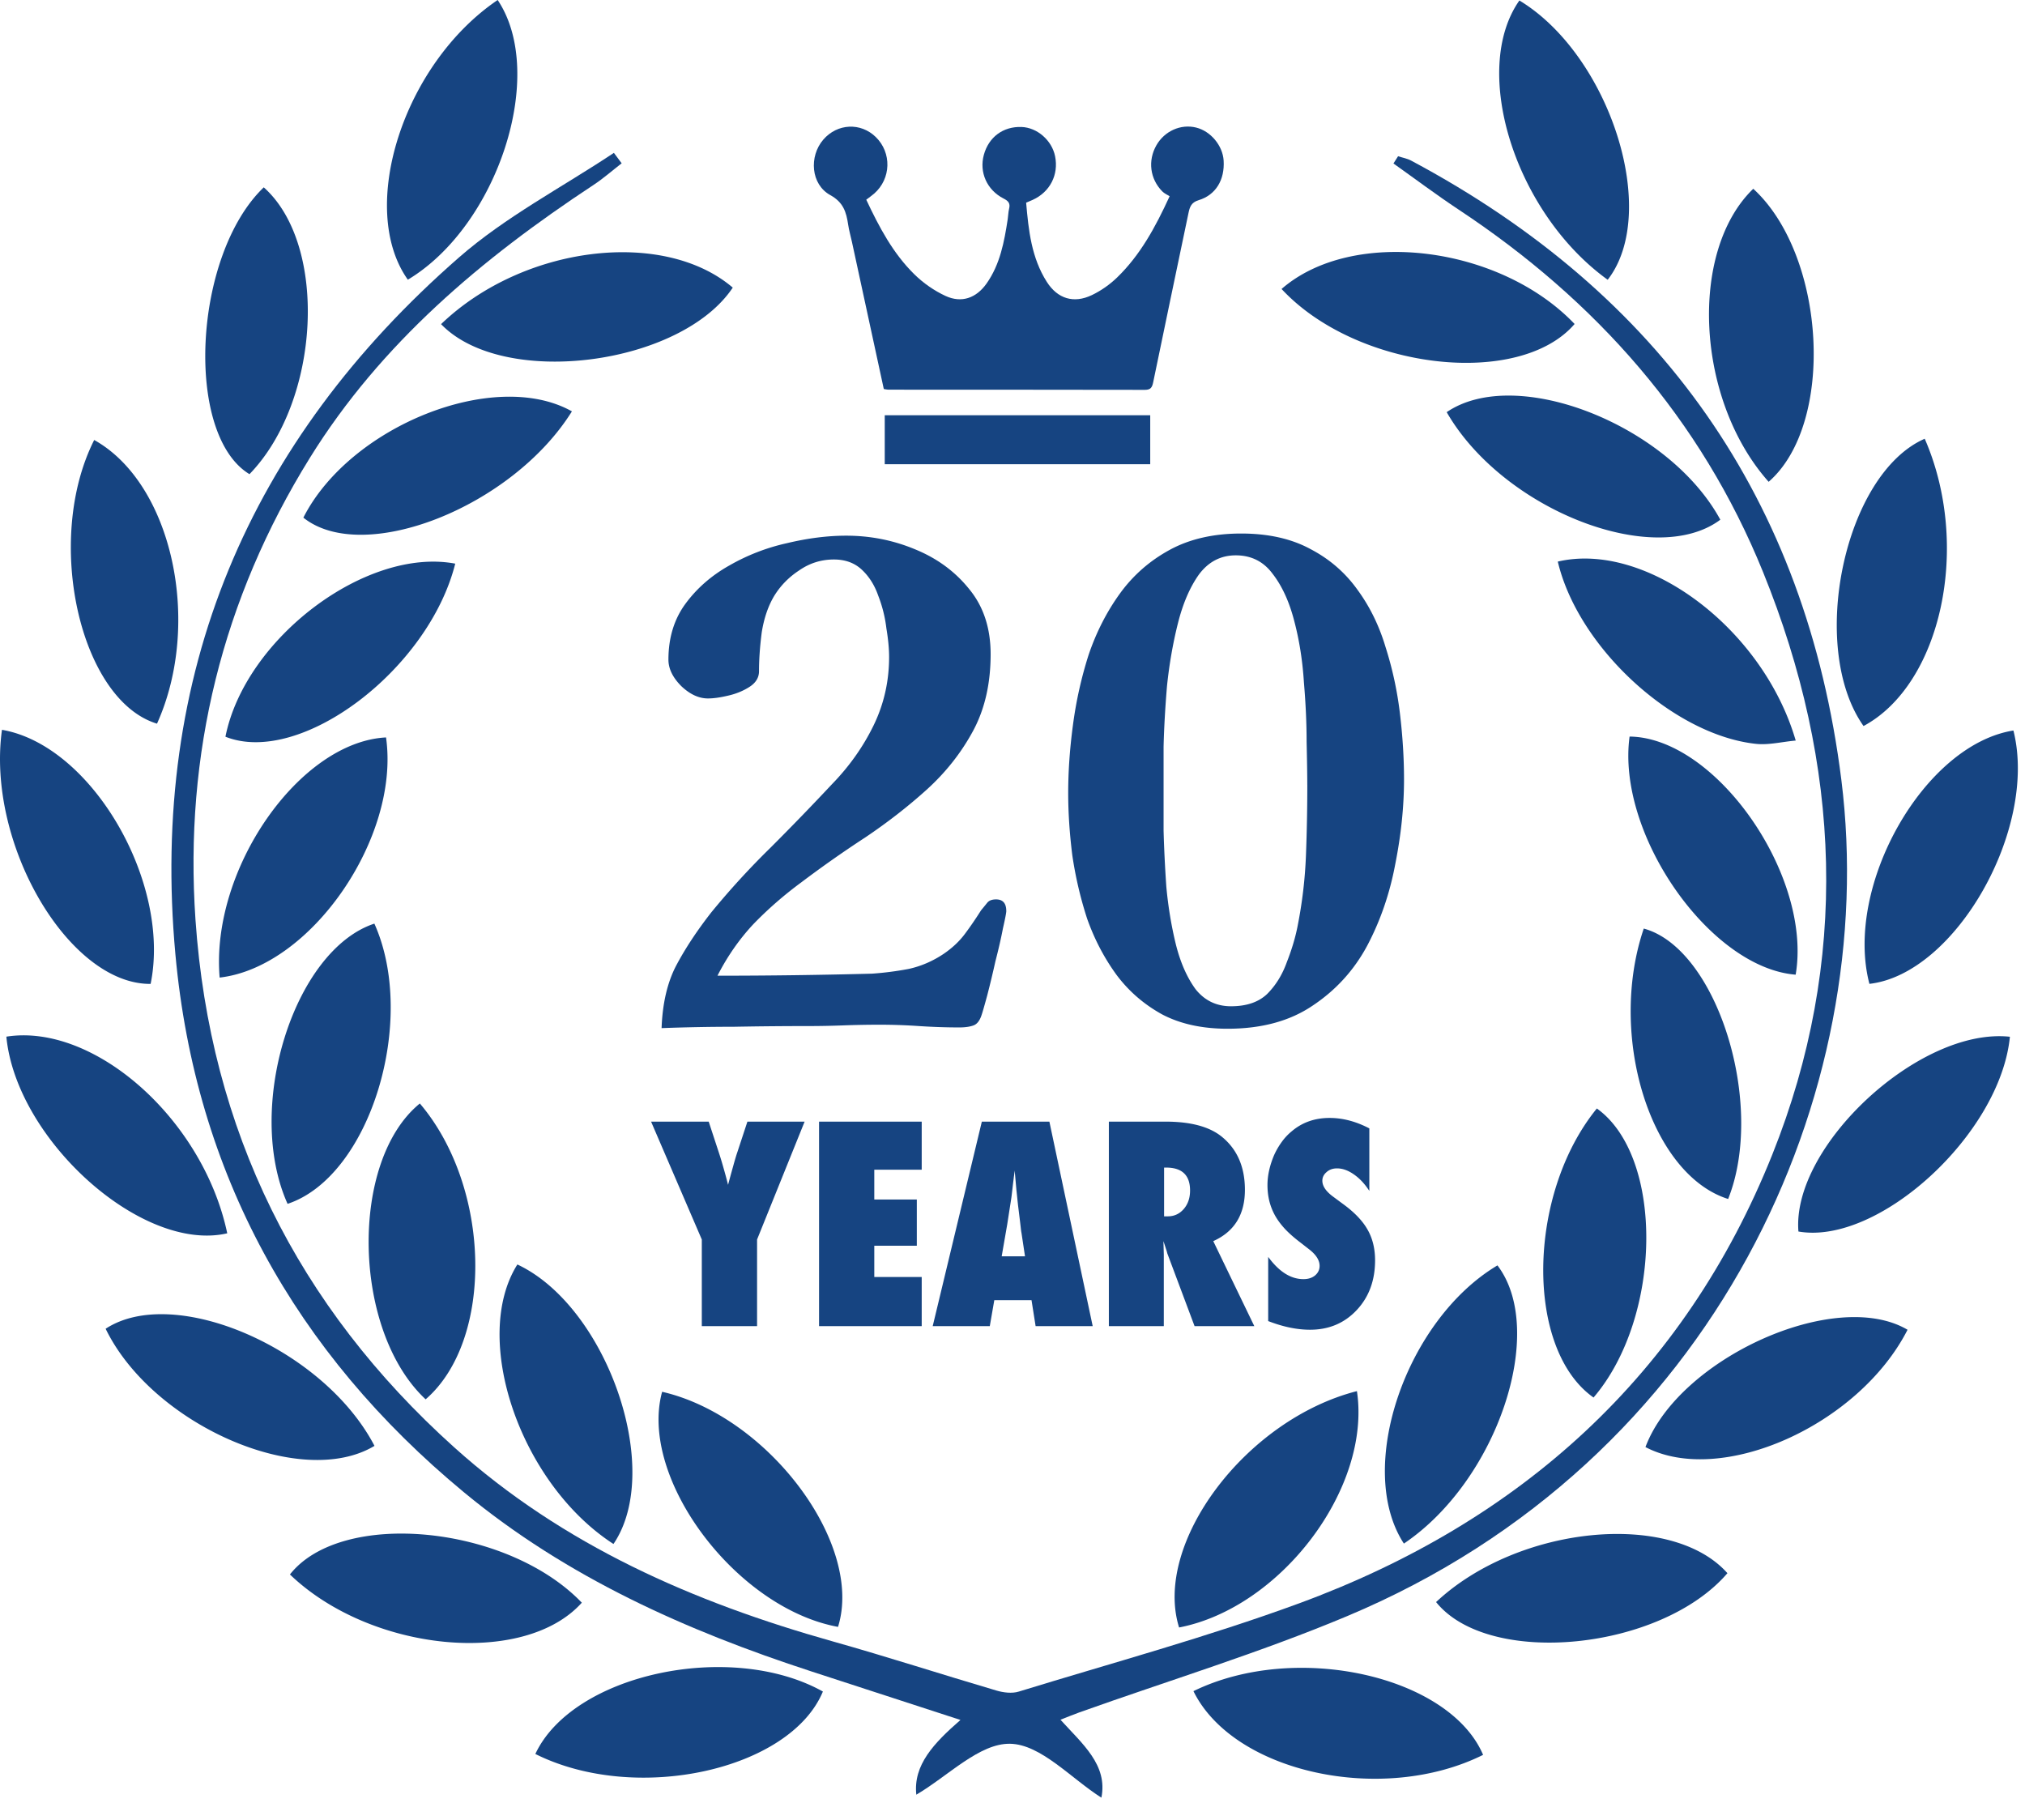 <svg width="79" height="71" viewBox="0 0 79 71" fill="none" xmlns="http://www.w3.org/2000/svg"><path d="M54.539 6.095c.172.056.357.087.515.172 9.722 5.186 15.409 13.203 16.782 24.162 1.524 12.177-4.845 26.57-19.282 32.623-3.408 1.43-6.963 2.512-10.449 3.756-.214.078-.426.165-.734.285.854.943 1.853 1.762 1.597 3.041-1.188-.755-2.361-2.081-3.561-2.103-1.197-.024-2.418 1.258-3.659 1.987-.127-1.159.687-2.013 1.722-2.916-2.044-.665-3.928-1.277-5.809-1.891-4.896-1.595-9.56-3.68-13.556-6.987-6.594-5.451-10.479-12.448-11.262-20.989-1.002-10.926 2.841-20.009 11.063-27.191 1.816-1.587 4.019-2.733 6.044-4.08.101.136.202.27.303.407-.364.282-.713.59-1.098.844-4.348 2.865-8.295 6.178-11.065 10.646-3.415 5.503-4.908 11.559-4.464 18.017.567 8.205 3.97 15.084 10.096 20.59 4.252 3.822 9.327 6.039 14.76 7.568 2.138.602 4.254 1.289 6.385 1.917.275.082.614.125.879.042 3.65-1.122 7.345-2.124 10.924-3.438 8.643-3.175 15.035-8.92 18.473-17.516 3.02-7.547 2.686-15.211-.362-22.723-2.425-5.978-6.519-10.595-11.874-14.139-.866-.574-1.698-1.199-2.545-1.801.059-.094.12-.186.179-.28l-.002-.002Z" fill="#164481"/><path d="M46.559 65.978c3.986-1.95 9.986-.6 11.3 2.486-3.923 1.954-9.734.699-11.3-2.486ZM16.379 43.051c2.787 3.274 2.902 9.224.226 11.542-2.86-2.665-2.989-9.289-.226-11.542ZM23.933 60.237c-3.64-2.354-5.569-8.012-3.749-10.905 3.483 1.632 5.724 7.998 3.749 10.905ZM20.885 68.429c1.465-3.13 7.627-4.438 11.218-2.436-1.27 3.064-7.29 4.402-11.218 2.436ZM8.865 48.116C5.544 48.887.634 44.466.248 40.444c3.422-.539 7.678 3.217 8.617 7.671ZM52.937 54.273c.569 3.791-2.98 8.459-6.938 9.221-1.021-3.269 2.584-8.109 6.938-9.221ZM56.439 16.08c2.709-1.849 8.659.489 10.675 4.196-2.578 1.928-8.49-.395-10.675-4.196ZM60.773 21.91c3.427-.804 8.001 2.585 9.282 6.982-.541.049-1.054.181-1.547.129-3.222-.343-6.94-3.751-7.735-7.112ZM.077 28.473c3.511.604 6.608 5.964 5.799 9.913-3.182.026-6.418-5.454-5.799-9.913ZM32.693 63.471c-3.986-.731-7.784-5.809-6.862-9.172 4.139.95 7.874 5.941 6.862 9.172ZM49.997 11.274c2.773-2.415 8.513-1.693 11.432 1.366-2.166 2.519-8.504 1.787-11.432-1.366ZM75.088 17.117c1.823 4.181.644 9.583-2.387 11.208-2.168-3.067-.76-9.83 2.387-11.208ZM11.219 46.967c-1.684-3.746.242-9.896 3.386-10.933 1.686 3.756-.155 9.861-3.386 10.933ZM17.207 12.646c3.198-3.071 8.673-3.735 11.38-1.425-2.027 3.036-8.948 3.946-11.38 1.425ZM19.415 0c1.935 2.886.005 8.81-3.504 10.912C13.94 8.139 15.718 2.505 19.415 0ZM22.698 62.527c-2.248 2.507-8.233 1.928-11.387-1.101 2.013-2.556 8.478-1.931 11.387 1.101ZM14.61 56.409c-2.874 1.726-8.671-.83-10.489-4.569 2.667-1.75 8.504.76 10.489 4.569ZM54.769 60.221c-1.912-2.93.078-8.727 3.65-10.853 1.945 2.552 0 8.396-3.65 10.853ZM67.391 61.376c-2.594 3.02-9.308 3.685-11.366 1.127 3.191-2.991 9.179-3.584 11.366-1.127ZM62.72 10.915C59.094 8.3 57.363 2.738 59.275.019c3.525 2.131 5.498 8.257 3.445 10.896ZM78.548 28.5c.964 3.831-2.26 9.503-5.618 9.884-.997-3.822 2.135-9.332 5.618-9.884ZM8.569 38.139c-.36-4.231 3.116-9.195 6.491-9.369.555 3.894-2.921 8.96-6.491 9.369ZM68.999 18.797c-2.843-3.194-3.126-8.993-.6-11.432 2.829 2.589 3.215 9.153.6 11.432ZM3.675 17.166c3.046 1.696 4.221 7.14 2.45 11.067-3.008-.915-4.421-7.166-2.45-11.067ZM70.053 38.026c-3.351-.266-6.997-5.494-6.479-9.29 3.375.04 7.135 5.433 6.479 9.29ZM62.168 54.523c-2.672-1.881-2.603-7.925.129-11.277 2.629 1.879 2.556 8.139-.129 11.277ZM74.418 51.879c-1.912 3.744-7.283 6.117-10.225 4.577 1.296-3.459 7.413-6.237 10.225-4.577ZM22.312 16.049c-2.335 3.746-8.142 6.016-10.477 4.146 1.813-3.572 7.465-5.839 10.477-4.146ZM10.29 7.309c2.519 2.246 2.215 8.328-.557 11.19-2.549-1.543-2.199-8.549.557-11.19ZM78.411 40.448c-.374 3.8-5.127 8.144-8.25 7.598-.273-3.325 4.727-7.982 8.25-7.598ZM17.76 21.99c-1.042 4.146-6.049 7.916-8.965 6.752.767-3.843 5.498-7.406 8.965-6.752ZM64.127 36.227c2.865.776 4.762 6.86 3.292 10.55-3.024-.952-4.713-6.362-3.292-10.55ZM51 30.622c0-.39-.009-.948-.026-1.674 0-.726-.035-1.506-.106-2.339-.053-.833-.177-1.621-.372-2.365-.195-.762-.478-1.382-.85-1.86-.354-.478-.833-.718-1.435-.718-.585 0-1.063.248-1.435.744-.354.496-.629 1.134-.824 1.913-.195.779-.337 1.595-.425 2.445-.071.85-.115 1.639-.133 2.365v3.269c.018.673.053 1.4.106 2.179.071.779.195 1.532.372 2.259.177.709.434 1.293.771 1.754.354.443.815.664 1.382.664.602 0 1.072-.159 1.408-.478.337-.337.594-.753.771-1.249.195-.496.337-.974.425-1.435a17.657 17.657 0 0 0 .319-2.711 71.973 71.973 0 0 0 .053-2.764Zm3.774-.213c0 1.063-.115 2.17-.345 3.322-.213 1.134-.576 2.188-1.09 3.162-.514.957-1.222 1.736-2.126 2.338-.886.602-1.993.904-3.322.904-.992 0-1.843-.186-2.551-.558-.709-.39-1.302-.903-1.78-1.541-.478-.655-.859-1.382-1.143-2.179a15.038 15.038 0 0 1-.585-2.498c-.106-.85-.159-1.657-.159-2.418 0-.85.062-1.736.186-2.658a15.716 15.716 0 0 1 .611-2.737c.301-.886.709-1.683 1.222-2.392.514-.709 1.16-1.276 1.94-1.701.779-.425 1.71-.638 2.79-.638 1.063 0 1.966.204 2.711.611.744.39 1.355.921 1.834 1.595.478.655.842 1.4 1.089 2.232.266.833.452 1.692.558 2.578.106.886.16 1.745.16 2.578ZM39.258 35.539c0 .071-.044.301-.133.691-.071.372-.168.797-.292 1.276a37.581 37.581 0 0 1-.319 1.329c-.106.39-.177.638-.213.744-.071.23-.177.372-.319.425-.142.053-.328.08-.558.08-.514 0-1.036-.018-1.568-.053a22.419 22.419 0 0 0-1.541-.053c-.478 0-.957.009-1.435.027a36.687 36.687 0 0 1-1.409.026c-.939 0-1.887.009-2.844.027-.939 0-1.878.018-2.817.053.035-.957.221-1.763.558-2.418.354-.673.815-1.373 1.382-2.099a31.212 31.212 0 0 1 2.312-2.525 104.263 104.263 0 0 0 2.392-2.471c.673-.691 1.214-1.453 1.621-2.285.407-.833.611-1.727.611-2.684 0-.319-.035-.691-.106-1.116a5.182 5.182 0 0 0-.319-1.276c-.142-.407-.354-.744-.638-1.01-.283-.266-.647-.399-1.09-.399-.496 0-.948.142-1.355.425-.407.266-.735.602-.983 1.01-.23.39-.39.859-.478 1.409-.071.549-.106 1.054-.106 1.515 0 .248-.124.452-.372.611-.248.159-.531.275-.85.345-.301.071-.558.106-.771.106-.354 0-.7-.16-1.036-.478-.337-.337-.505-.682-.505-1.036 0-.85.222-1.577.664-2.179.443-.602 1.01-1.099 1.701-1.488a7.978 7.978 0 0 1 2.259-.877c.815-.195 1.586-.292 2.312-.292.939 0 1.834.177 2.684.531.868.354 1.577.877 2.126 1.568.549.673.824 1.515.824 2.525 0 1.152-.23 2.153-.691 3.003-.461.85-1.063 1.612-1.807 2.285-.726.655-1.524 1.276-2.392 1.86a44.559 44.559 0 0 0-2.498 1.754c-.673.496-1.293 1.036-1.86 1.621-.549.585-1.019 1.258-1.409 2.02 2.002 0 4.013-.027 6.032-.08a12.205 12.205 0 0 0 1.435-.186c.478-.106.93-.301 1.355-.585.337-.23.611-.487.824-.771.213-.283.425-.594.638-.93a19.063 19.063 0 0 0 .239-.292c.071-.089.186-.133.345-.133.266 0 .399.151.399.452ZM49.475 51.542v-2.506c.424.579.882.868 1.375.868.186 0 .338-.048.455-.145.117-.1.176-.224.176-.372 0-.213-.128-.422-.382-.625l-.351-.274c-.234-.176-.434-.35-.599-.522-.165-.176-.3-.355-.403-.537a2.315 2.315 0 0 1-.227-.574c-.048-.196-.072-.403-.072-.62 0-.372.086-.761.258-1.168a2.899 2.899 0 0 1 .3-.517 2.164 2.164 0 0 1 .393-.418c.406-.344.897-.517 1.473-.517.513 0 1.03.136 1.55.408v2.439c-.176-.272-.376-.486-.599-.641-.224-.158-.444-.238-.661-.238-.165 0-.301.048-.408.145-.11.093-.165.205-.165.336 0 .214.146.425.439.636l.341.253c.455.327.78.663.977 1.008.2.344.3.748.3 1.209 0 .785-.239 1.433-.718 1.943-.479.51-1.085.765-1.819.765-.506 0-1.049-.112-1.628-.336ZM48.933 51.738h-2.33l-1.065-2.842c-.01-.048-.029-.112-.057-.191a8.518 8.518 0 0 0-.093-.284l.015.527v2.79H43.259v-7.979h2.207c.972 0 1.698.191 2.181.574.613.489.92 1.185.92 2.088 0 .965-.412 1.631-1.235 2l1.602 3.317Zm-3.519-4.284h.145c.248 0 .455-.095.62-.284.165-.19.248-.431.248-.724 0-.596-.312-.894-.935-.894h-.078v1.902ZM42.629 51.738h-2.227l-.16-1.013h-1.452l-.176 1.013h-2.227l1.917-7.979h2.635l1.69 7.979Zm-2.641-2.723-.14-.93c-.003-.003-.01-.05-.021-.14-.007-.076-.043-.376-.108-.899a17.06 17.06 0 0 1-.026-.238 36.616 36.616 0 0 0-.041-.388l-.067-.754a4.363 4.363 0 0 1-.031.243 22.954 22.954 0 0 1-.036.295 42.132 42.132 0 0 1-.052.444 3.075 3.075 0 0 1-.021.15l-.15.966-.217 1.25h.909ZM31.953 51.738v-7.979h4.005v1.876h-1.85v1.163h1.659v1.803h-1.659v1.22h1.85v1.917h-4.005ZM29.534 51.738h-2.155v-3.38l-1.979-4.599h2.248l.388 1.183c.076.231.143.453.202.667.062.214.117.419.165.615.079-.293.148-.544.207-.754.059-.214.11-.386.155-.517l.393-1.194h2.232l-1.855 4.599v3.38Z" fill="#164481"/><g clip-path="url(#a)" fill="#164481"><path d="M33.796 7.793c.505 1.076 1.046 2.095 1.876 2.91.349.342.774.639 1.216.843.626.289 1.197.083 1.597-.48.532-.751.693-1.632.829-2.518.021-.134.021-.272.053-.402.052-.208-.021-.302-.214-.4-.655-.334-.956-1.03-.771-1.704.191-.696.753-1.112 1.469-1.088.611.021 1.184.519 1.31 1.139.147.723-.196 1.396-.869 1.703-.074.034-.148.064-.26.112.094 1.075.206 2.148.807 3.09.422.661 1.052.853 1.758.515.358-.171.703-.414.988-.691.896-.869 1.486-1.948 2.045-3.166-.088-.057-.205-.105-.287-.189-.483-.492-.568-1.2-.231-1.796.317-.558.953-.843 1.552-.694.569.141 1.037.703 1.073 1.289.046.748-.303 1.341-.978 1.545-.291.088-.346.271-.395.508-.458 2.196-.922 4.391-1.374 6.588-.042.205-.095.303-.327.303-3.336-.007-6.673-.005-10.009-.007-.052 0-.104-.015-.175-.026-.416-1.918-.829-3.832-1.244-5.744-.049-.225-.114-.447-.147-.672-.072-.482-.183-.866-.697-1.149-.758-.417-.838-1.508-.271-2.166.547-.632 1.457-.676 2.048-.098.626.613.598 1.623-.063 2.204-.091.079-.191.148-.311.24h.001ZM34.516 18.11v-1.91h10.357v1.91H34.516Z"/></g><defs><clipPath id="a"><path fill="#fff" d="M31.75 4.939h15.992v13.17H31.75z"/></clipPath></defs></svg>